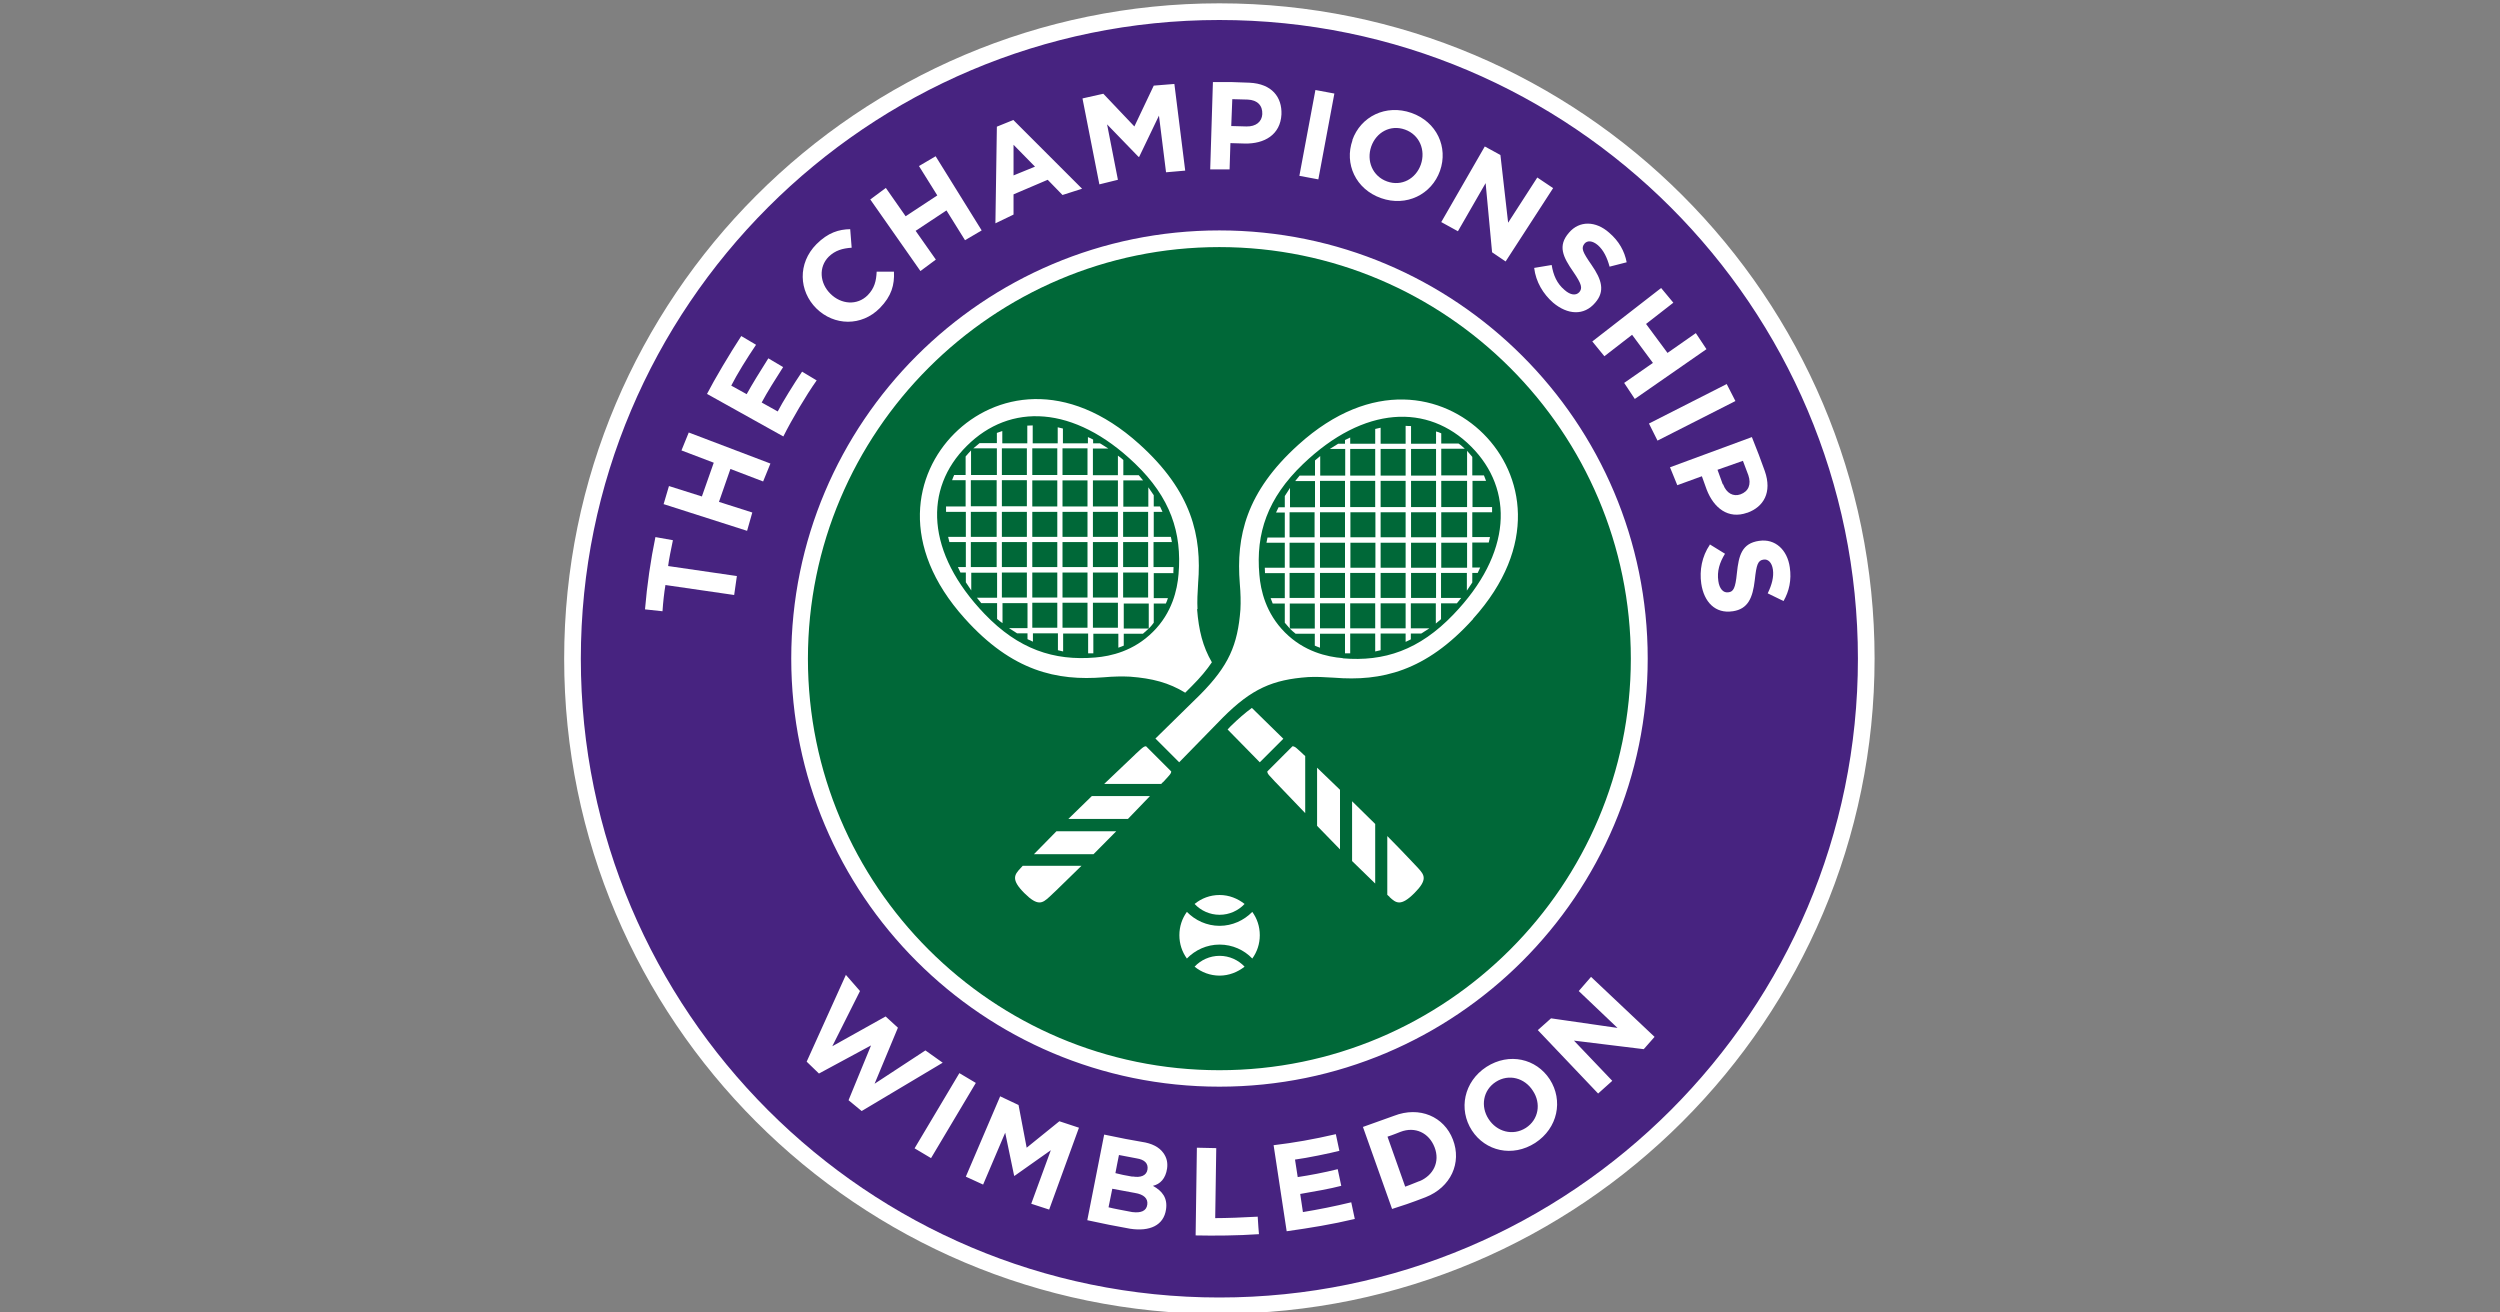 <svg xmlns="http://www.w3.org/2000/svg" viewBox="0 0 1200 630" xmlns:v="https://znaki.fm"><rect x="0" y="0" width="1200" height="630" fill="#808080" stroke="none"/><path d="M585.3,626.7c-171.5,0-310.5-139-310.5-310.5S413.8,5.6,585.3,5.6s310.5,139.1,310.5,310.5-139.1,310.5-310.5,310.5" fill="#472380"/><path d="M585.3 9.6c-169 0-306.5 137.5-306.5 306.6s137.5 306.6 306.5 306.6 306.5-137.5 306.5-306.6S754.3 9.6 585.3 9.6m0 621.1c-173.5 0-314.5-141.1-314.5-314.5S411.8 1.6 585.3 1.6s314.5 141.1 314.5 314.5-141.1 314.5-314.5 314.5" fill="#fff"/><path d="M585.3,517.7c-111.1,0-201.5-90.4-201.5-201.5s90.4-201.5,201.5-201.5,201.6,90.4,201.6,201.5-90.4,201.5-201.6,201.5" fill="#006838"/><g fill="#fff"><path d="M585.3 110.6c-113.5 0-205.5 92-205.5 205.5s92 205.5 205.5 205.5 205.6-92 205.6-205.5-92.1-205.5-205.6-205.5m0 8c108.9 0 197.5 88.7 197.5 197.6s-88.6 197.5-197.5 197.5-197.5-88.6-197.5-197.5 88.6-197.6 197.5-197.6M405.9 467.8l6.9 7.9-13.3 26.5 25.6-14.3 5.9 5.4-11.2 26.9 24.4-16 8.3 5.9-38.9 23.2-6.3-5.2 10.8-26.3-25 13.5-5.9-5.7L406 468h0zm54.6 47.3l7.9 4.7-21.5 36.1-7.9-4.7 21.5-36.1h0zm19.3 11l9.1 4.3 3.9 20.5 15.7-12.7 9.4 3.1-14.3 39.3-8.6-2.8 9.4-25.7-17.4 12.3h-.2l-4.3-20.7-10.6 24.9-8.3-3.8 16.5-38.6h0zm63.8 38.6c3.9.7 6.8-.4 7.2-3.4h0c.4-2.8-1.3-4.7-5.3-5.3l-8.4-1.6c-.3 1.2-1.5 7.8-1.7 8.7 2.6.7 4.3 1 8.2 1.7m0 17c4 .5 6.7-.5 7.1-3.6h0c.4-2.9-1.6-4.9-6-5.6l-10.8-2-1.8 8.9c2.7.7 6.2 1.3 11.4 2.3M530 544.6c7.4 1.6 13.9 2.8 18.1 3.5 4.8.7 8.3 2.5 10.3 5.3 1.6 2.2 2.2 4.6 1.8 7.5h0c-.7 4.8-3.3 7.5-6.8 8.3 4.5 2.5 7.1 5.8 6.3 11.3h0c-1.1 7.7-7.8 10.7-17.2 9.3-6.7-1.2-13.4-2.5-20.6-4.1l8.1-41.1zm44.5 6.3l9.3.2-.5 33.6c5 0 13.8-.3 20.4-.7.1 2.6.6 8.4.6 8.4-10 .7-21.6.8-30.4.6l.6-42h0zm36.8-1.2c10-1.2 19.1-2.8 29.9-5.3l1.7 8c-4.7 1.2-15.3 3.4-21.3 4.2l1.3 8.4c5.9-.9 12.4-2.1 19.2-3.8l1.7 8c-5.2 1.4-13.4 2.8-19.7 3.9l1.3 8.7c7.8-1.3 14.9-2.7 23.2-4.7l1.7 8c-10.9 2.6-21.4 4.3-32.7 5.9l-6.3-41.5h0zm70 17.3c6.7-2.8 10-9.3 7.3-16.3h0c-2.7-7-9.4-10.1-16.4-7.4 0 0-4.2 1.7-6.2 2.3l8.5 24s3.6-1.3 6.9-2.7m-27.1-26l14.8-5.3c12.3-4.8 24.1.4 28.3 11.4h0c4.3 11.1-.9 22.9-13.2 27.7-7 2.7-11.5 4.2-16 5.6l-14-39.4zm81.5-17.3h0c-3.9-6.2-11.6-8.3-17.8-4.3s-7.4 11.8-3.5 17.8h0c3.9 6.1 11.6 8.3 17.9 4.3 6.2-4 7.4-11.8 3.4-17.8m-29.3 19h0c-6.5-10.1-3.9-23.4 7-30.5 10.9-7 23.9-4 30.4 6h0c6.5 10.1 3.9 23.4-7 30.5-10.9 7-23.9 4-30.4-6m31.6-48.1l6.4-5.7 31.9 4.6-18.6-17.7 5.9-6.8 30.5 28.8-5.2 5.9-33.5-4.1 18.4 19.3-6.8 6.1-28.9-30.4h0zM319.4 280.9c-.6 3.5-1.1 8-1.4 12.5l-8.4-.9c1-11.8 2.7-23.6 5-34.7l8.4 1.5c-.8 3.8-2 9.7-2.3 12.4l33 4.8-1.3 9.1-33.1-4.8m20-91.6c3.7-7.2 10.9-19.3 16.5-27.9l7.1 4.2c-4.4 6.5-9 13.9-11.9 19.6l7.4 4.1c2.7-4.9 6.3-10.7 10.4-17.2l7.1 4.2c-3.6 5.6-7.5 11.8-10.3 17l7.7 4.3c2.2-4.3 7.9-13.5 11.7-19.1l7 4.2c-5 7-12 18.9-16 26.9l-36.6-20.4h0z"/><path d="M391.9 148.1h0c-8.5-8.4-9.1-21.7 0-30.9 5.6-5.6 10.8-7.1 16.2-7.2l.7 8.9c-4.4.3-7.9 1.3-11 4.3-5 5-4.3 12.8.8 17.8h0c5.1 5.1 12.8 5.8 17.9.7 3.3-3.4 4.1-6.9 4.3-11.3h8.3c.3 6.3-1.1 11.7-6.8 17.5-8.7 8.8-21.9 8.6-30.5.1m105-68l-10.3-10.5v14.7l10.3-4.2h0zm-18.3-19.2l7.9-3.2 33 33-9.4 3-7.1-7.3-16.4 7v9.7l-8.7 4.2.7-46.4h0zm41.3-13.6l9.8-2.2 14.9 15.7 9.3-19.6 9.9-.8 5.2 41.6-9.2.8-3.4-27.2-9.5 19.8h-.3l-15.1-15.6 5.2 26.6-8.9 2.2-8.1-41.2zm78.5 13.5c4.6.1 7.4-2.3 7.6-5.9h0c.2-4.2-2.4-6.8-7-7l-7.4-.2-.5 12.9 7.3.2zm-16-21.3h9l8.4.3c10.9.5 15.7 7 15.4 15.2h0c-.5 9.8-8.2 14.2-17.6 14l-6.9-.2-.4 12.6h-9.3l1.3-41.9h0zm244.8 193.1c1.6 4.3 4.9 6 8.3 4.8h0c3.9-1.4 5.3-4.8 3.8-9.2l-2.6-6.9-12.2 4.3 2.5 6.9h0zm13.8-22.7l3.3 8.4 2.9 7.9c3.6 10.3-.6 17.2-8.3 20h-.1c-9.2 3.3-16.1-2.3-19.5-11.1l-2.3-6.4-11.8 4.3-3.5-8.6 39.3-14.5h0zM631.4 43.2l9.1 1.7-7.7 41.2-9.1-1.7 7.7-41.2zM682 79h0c2.4-6.9-.6-14.3-7.6-16.8s-13.8 1.3-16.2 8.1h0c-2.4 6.9.6 14.3 7.6 16.8s13.8-1.3 16.2-8.1m-32.9-11.7h0c4-11.4 16.1-17.4 28.4-13.1 12.2 4.3 17.7 16.5 13.7 27.8h0c-4 11.3-16.1 17.4-28.3 13.1s-17.7-16.5-13.7-27.8m63.5 3l7.5 4.1 3.7 32.5 14-21.7 7.6 5.1-22.8 35.2-6.5-4.4-3.1-33.2-13.3 23.1-8-4.4 20.9-36.3h0zm23.7 58.3l8.4-1.4c.8 4.9 2.5 8.9 6.2 12 2.8 2.5 5.5 2.8 7.1 1h0c1.5-1.9 1.2-3.7-2.9-9.7-5-7.2-7.6-12.5-2.1-18.8h0c5-5.9 12.9-5.7 19.3 0 4.7 4 7.4 8.9 8.4 14.2l-8.2 2.1c-1.2-4.4-2.9-7.9-5.6-10.3-2.7-2.3-5.1-2.3-6.4-.8h0c-1.8 2.2-1 4 3.3 10.2 5 7.2 6.6 12.7 1.8 18.2h0c-5.4 6.4-13.3 5.8-20.2 0-4.8-4.2-8.3-10-9.1-16.7m60.9 9.6l5.9 7.1-13.1 10.2 10.3 13.9 13.6-9.5 5.1 7.7-34.4 23.9-5.1-7.7 13.8-9.6-10-13.5-13.3 10.3-5.8-7.1 33.1-25.7h0z"/><path d="M417.8 95.7l7.4-5.5 9.5 13.6 15.2-10-8.8-14.1 8-4.7 22.1 35.6-8 4.7-8.9-14.3-14.8 9.8 9.7 13.8-7.4 5.5-24.1-34.4h0zm-99.3 146.4l2.6-8.8 15.8 5 5.7-16.2-15.5-5.9 3.5-8.6 39.2 14.9-3.5 8.6-15.7-6-5.5 15.8 16 5.1-2.5 8.8-40-12.8h0zm510.3-57.8l4.2 8.2-37.4 19-4.1-8.2 37.4-19h0zm-8.1 77l7.3 4.5c-2.6 4.2-3.9 8.4-3.2 13.1.5 3.7 2.4 5.8 4.8 5.4h.1c2.3-.3 3.3-1.9 4-9.1.9-8.7 2.4-14.4 10.7-15.6h.1c7.5-1.1 13.4 4.2 14.6 12.7.9 6.1-.3 11.5-3 16.2l-7.6-3.7c2-4.1 3-7.9 2.5-11.4s-2.4-5.1-4.4-4.8h-.1c-2.7.4-3.4 2.3-4.2 9.8-1 8.7-3.3 13.9-10.5 15h-.1c-8.3 1.3-13.8-4.4-15.1-13.3-.9-6.3.3-13 4.1-18.6M601.1 437.7c-4 4.1-9.6 6.7-15.7 6.7s-11.7-2.6-15.7-6.7c-2.3 3.2-3.6 7-3.6 11.2s1.3 8 3.6 11.2c4-4.1 9.5-6.7 15.7-6.7s11.8 2.6 15.7 6.7c2.3-3.2 3.6-7 3.6-11.2s-1.3-8-3.6-11.2m-15.7 1.4c4.7 0 9-2 12-5.2-3.3-2.6-7.4-4.3-12-4.3s-8.7 1.6-12 4.3c3 3.2 7.3 5.2 12 5.2m0 19.7c-4.7 0-9 2-12 5.2 3.3 2.7 7.5 4.3 12 4.3s8.7-1.7 12-4.3c-3-3.2-7.3-5.2-12-5.2M496.3 410h28.6l10.9-11h-28.7l-10.8 11"/><path d="M512.8 393.1h28.6l10.6-11h-27.9l-11.3 11m-23 23.7c-2.9 3.1-4.6 5.4 1.9 11.9s8.7 4.8 11.9 1.9c1.1-1.1 2.3-2.1 3.4-3.2l12.1-11.8h-28.2c-.4.4-.7.8-1.1 1.2m68.3-41.2l.5-.5 2-2.2c1-1.1 1.6-1.8 1.6-2.6l-12.1-12.1c-.8 0-1.5.5-2.6 1.5l-2.4 2.2-.5.5-14.6 13.9h27.4c.3-.3.5-.5.7-.8m102 48.6v-28.6L649 384.6v28.7l11.1 10.8"/><path d="M643.2 407.6v-28.5l-11-10.6v27.9l11 11.3m-54-57.6l15.5 15.8 11.3-11.3-15.1-14.8c-3.3 2.4-6.5 5.2-10.2 8.8l-1.4 1.5zm77.8 80.5c3.1 2.9 5.4 4.6 11.9-1.9s4.8-8.7 1.9-11.9c-1.1-1.1-2.1-2.3-3.2-3.4-3.7-4-7.7-8-11.7-12.1v28.2c.4.4.8.7 1.2 1.1"/><path d="M625.7 362.2l-.5-.5-2.2-2c-1.1-1-1.8-1.5-2.6-1.5l-12.1 12.1c0 .8.5 1.5 1.6 2.6l2.1 2.3.5.5 14 14.6v-27.4c-.3-.3-.5-.5-.8-.7m-74.6-75.4h-12v-12h12v12zm-14.5 14.5h-12v-12h12v12zm-26.6-12h12v12h-12v-12zm-14.5 0h12v12h-12v-12zm-14.6-14.5h12v12h-12v-12zM466 260.2h12.4v12H466v-12zm0-14.5h12.4v12H466v-12zm0-15.2h12.4V243H466v-12.5zm14.9-15.3h12V228h-12v-12.8zm26.6 12.8h-12v-12.8h12V228zm14.5 0h-12v-12.8h12V228zm14.6 15.1h-12v-12.5h12v12.5zm14.5 14.6h-12v-12h12v12zm-26.5 2.5h12v12h-12v-12zM510 274.8h12v12h-12v-12zm-14.5 0h12v12h-12v-12zm12-31.7h-12v-12.5h12v12.5zm14.5 0h-12v-12.5h12v12.5zm-12 2.6h12v12h-12v-12zm-14.5 0h12v12h-12v-12zm0 14.5h12v12h-12v-12zm26.5 12h-12v-12h12v12zm14.6-14.5h-12v-12h12v12zm-55.7-27.2h12V243h-12v-12.5zm0 15.2h12v12h-12v-12zm0 14.5h12v12h-12v-12zm55.7 26.6h-12v-12h12v12zm14.5-14.6h-12v-12h12v12zm12.1 2.6l.1-2.6h-9.6v-12h8.8c-.1-.8-.3-1.7-.5-2.5h-8.2v-12h4.2l-1.2-2.6h-3v-5.4l-2.6-3.8v9.3h-12v-12.6h9.5l-2.1-2.5h-7.4v-7.3c-.8-.8-1.7-1.4-2.6-2.1v9.4h-12v-12.8h7.4l-4-2.5h-3.3V211c-.8-.5-1.7-.8-2.5-1.2v3h-12v-7.1l-2.5-.6v7.7h-12v-8.6l-2.6.1v8.5h-12v-5.9l-2.6.9v4.9h-8.3l-3 2.5h11.3V228h-12.4v-11.8c-.9.9-1.7 1.9-2.6 2.9v8.9H458c-.4.8-.7 1.7-1 2.5h6.5v12.6h-9.4v2.6h9.5v12h-8.5l.6 2.5h7.9v12h-3.8l1.2 2.6h2.6v4.7l2.6 3.9v-8.5h12.4v12h-9.7l2.1 2.6h7.6v7.6c.8.7 1.7 1.4 2.6 2v-9.6h12v12h-8.9l3.9 2.5h5v2.8l2.6 1.2v-4h12v8.1l2.5.6v-8.6h12v9.5h2.5v-9.4h12v6.7l2.6-1v-5.7h9.2l2.8-2.5h0-12v-12h12v12h0c.9-.9 1.7-1.8 2.4-2.8v-9.2h5.8c.4-.8.7-1.7 1-2.6h-6.8v-12h9.5z"/><path d="M565.7 275.6c-.6 7.5-3.1 18.6-12.3 27.7-9.2 9.2-20.2 11.7-27.7 12.3-19.9 1.7-36.9-4-53.1-20.9-28.2-29.4-29.3-60.1-8.5-80.7 20.7-20.6 51.3-19.7 80.7 8.5 17 16.3 22.6 33.2 20.9 53.1m9.1 16.8c-.2-3.8 0-7.9.3-12.5 1.8-22.5-2.9-43.9-28.2-66.7-35.1-31.7-69.6-24.3-88.8-5.1s-26.6 53.7 5 88.8c22.8 25.4 44.3 30 66.7 28.2 4.6-.4 8.8-.5 12.6-.3 10.7.8 18.7 2.9 26.5 7.7l3.2-3.2c4.1-4.1 7.1-7.7 9.6-11.4-4.4-7.6-6.3-15.3-7.1-25.5m69.9 23.5c-7.5-.6-18.5-3.1-27.7-12.3s-11.7-20.2-12.3-27.7c-1.8-19.9 3.9-36.8 20.9-53.1 29.4-28.2 60-29.2 80.7-8.5s19.7 51.4-8.5 80.7c-16.3 17-33.2 22.7-53.1 21m62.5-18.9c31.6-35 24.3-69.6 5.1-88.8s-53.7-26.6-88.8 5.1c-25.3 22.8-30 44.2-28.2 66.7.4 4.6.5 8.8.3 12.5-1.3 17-5.6 27-19.4 40.9l-21.4 21 11.4 11.4 21-21.5c13.8-13.8 23.9-18.2 40.9-19.4 3.8-.2 7.9 0 12.5.3 22.5 1.8 43.9-2.9 66.7-28.2"/><path d="M691.8 245.9h12.4v12h-12.4v-12zm12.4 26.6h-12.4v-12h12.4v12zM689.3 287h-12v-12h12v12zm-14.6 14.6h-12v-12h12v12zm-26.6-12h12v12h-12v-12zm-14.5 0h12v12h-12v-12zM619 275h12v12h-12v-12zm0-14.5h12v12h-12v-12zm0-14.6h12v12h-12v-12zm14.6-15.1h12v12.6h-12v-12.6zm14.5-15.3h12v12.8h-12v-12.8zm26.6 12.8h-12v-12.8h12v12.8zm14.6 0h-12v-12.8h12v12.8zm-12 2.5h12v12.6h-12v-12.6zm-14.6 41.7v-12h12v12h-12zm-14.6 2.5h12v12h-12v-12zm12.1-2.5h-12v-12h12v12zm0-26.6v12h-12v-12h12zm14.5 12h-12v-12h12v12zm0-14.5h-12v-12.6h12v12.6zm-26.6-12.6h12v12.6h-12v-12.6zm-14.5 15.1h12v12h-12v-12zm0 14.6h12v12h-12v-12zm0 14.5h12v12h-12v-12zm41.1 12h-12v-12h12v12zm14.6-14.5h-12v-12h12v12zm0-14.6h-12v-12h12v12zm14.9-14.5h-12.4v-12.6h12.4v12.6zm2.5 2.5h9.5v-2.5h-9.4v-12.6h6.5l-1-2.6h-5.6v-8.9l-2.5-2.9v11.8h-12.4v-12.8h11.3c-1-.9-1.9-1.8-3-2.5h-8.3V208c-.8-.4-1.7-.7-2.5-.9v5.9h-12v-8.5c-.8 0-1.7 0-2.6-.1v8.6h-12v-7.7l-2.6.6v7.1h-12v-3l-2.5 1.2v1.8h-3.3l-4 2.5h7.4v12.8h-12v-9.4l-2.5 2.1v7.3h-7.4l-2.1 2.6h9.5v12.6h-12v-9.3l-2.5 3.9v5.4h-3l-1.2 2.5h4.2v12h-8.3l-.5 2.5h8.8v12h-9.6l.1 2.6h9.5v12h-6.8l1 2.6h5.8v9.2l2.4 2.8h0v-12h12v12h-12c.9.9 1.8 1.7 2.8 2.5h9.2v5.7c.8.4 1.7.7 2.5 1v-6.7h12v9.4h2.5v-9.5h12v8.6l2.6-.6v-8h12v4l2.5-1.2v-2.8h5l3.9-2.5h-8.9v-12h12v9.7l2.5-2.1v-7.6h7.6l2.1-2.6h-9.7v-12h12.4v8.5l2.6-3.9V275h2.6l1.2-2.6h-3.8v-12h7.9l.6-2.6h-8.5v-12h0z"/></g></svg>